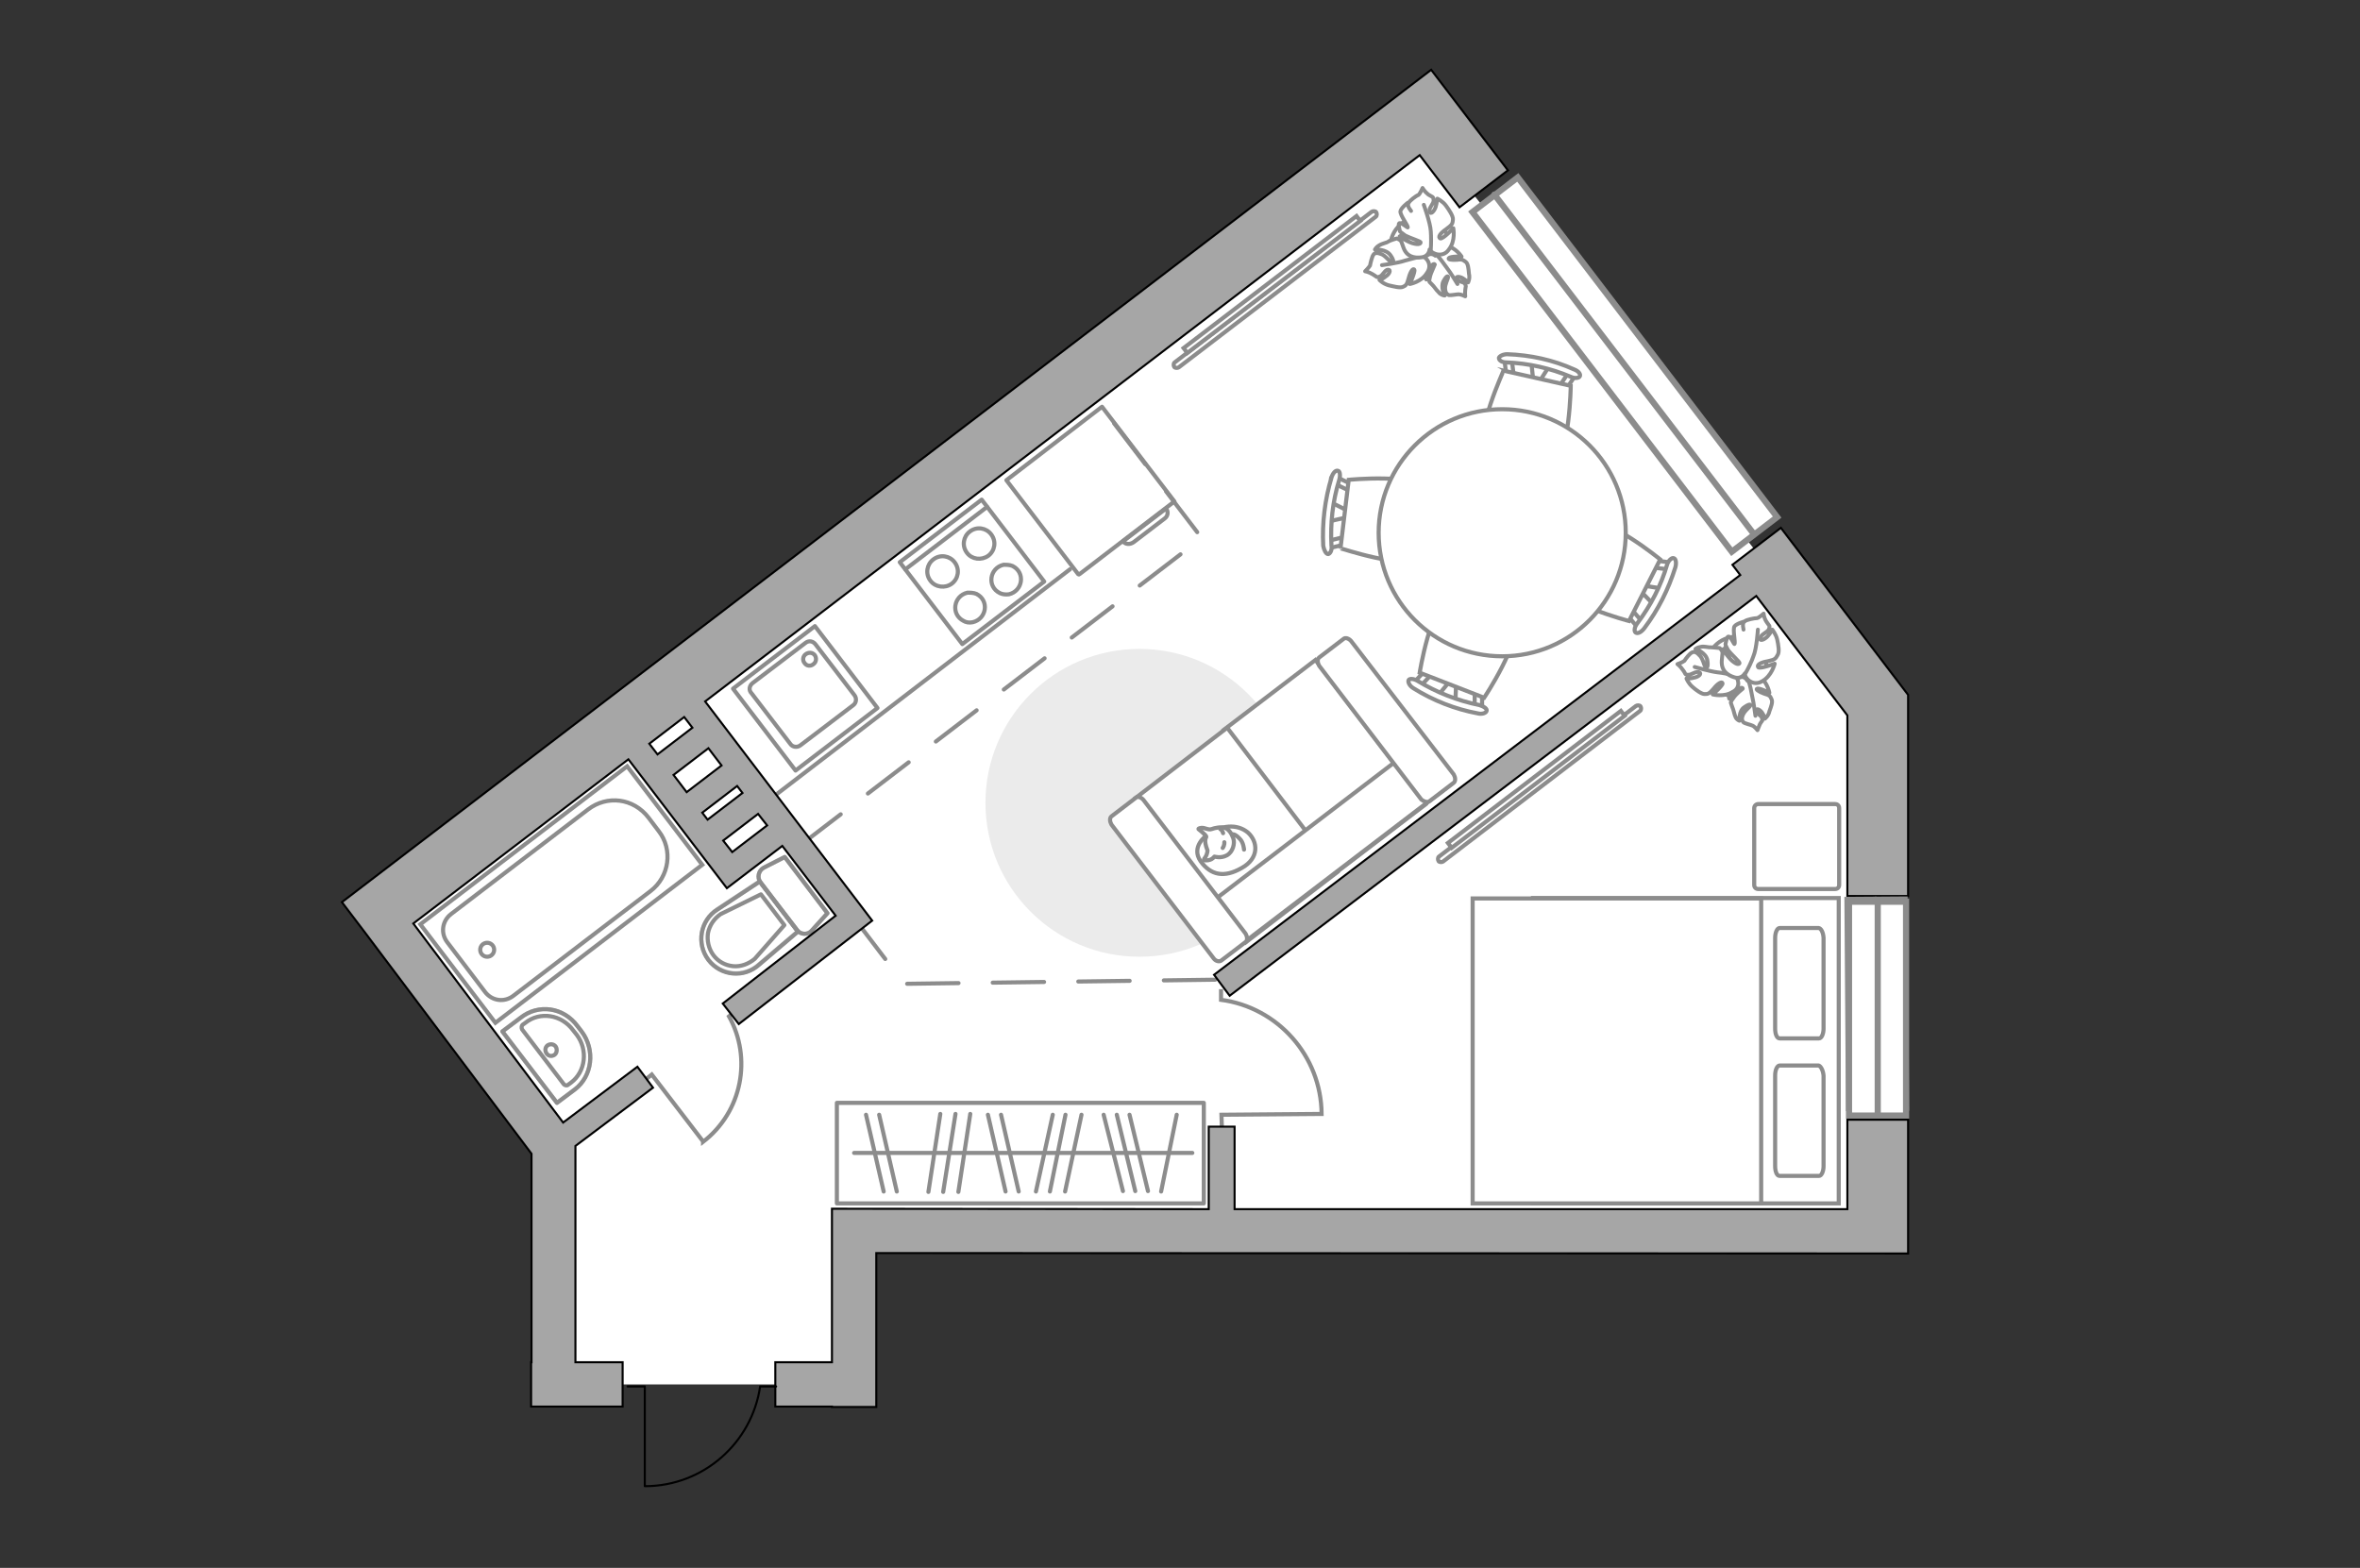 <?xml version="1.0" encoding="utf-8"?>
<!-- Generator: Adobe Illustrator 25.1.0, SVG Export Plug-In . SVG Version: 6.00 Build 0)  -->
<svg version="1.1" id="Слой_1" xmlns="http://www.w3.org/2000/svg" xmlns:xlink="http://www.w3.org/1999/xlink" x="0px" y="0px"
	 viewBox="0 0 575 382" style="enable-background:new 0 0 575 382;" xml:space="preserve">
<rect x="0" y="0" width="575" height="382" fill="#333333" stroke="none"/>
<style type="text/css">
	.st0{fill:#FFFFFF;}
	.st1{fill:none;stroke:#8C8C8C;stroke-miterlimit:10;}
	.st2{fill:none;stroke:#8C8C8C;stroke-linecap:round;stroke-linejoin:round;stroke-miterlimit:10;}
	.st3{fill:#FFFFFF;stroke:#8C8C8C;stroke-width:0.946;stroke-miterlimit:10;}
	.st4{fill:#FFFFFF;stroke:#8C8C8C;stroke-width:0.946;stroke-linecap:round;stroke-linejoin:round;stroke-miterlimit:10;}
	.st5{fill:none;stroke:#8C8C8C;stroke-width:0.946;stroke-linecap:round;stroke-linejoin:round;stroke-miterlimit:10;}
	.st6{fill:#EBEBEB;}
	.st7{fill:#FFFFFF;stroke:#8C8C8C;stroke-miterlimit:10;}
	.st8{fill:#FFFFFF;stroke:#8C8C8C;stroke-width:1;stroke-miterlimit:10;}
	.st9{fill:#FFFFFF;stroke:#8C8C8C;stroke-linecap:round;stroke-linejoin:round;stroke-miterlimit:10;}
	.st10{fill:none;stroke:#8C8C8C;stroke-width:1;stroke-linecap:round;stroke-linejoin:round;stroke-miterlimit:10;}
	
		.st11{opacity:0.5;fill:none;stroke:#8C8C8C;stroke-linecap:round;stroke-linejoin:round;stroke-miterlimit:10;enable-background:new    ;}
	.st12{opacity:0.5;}
	
		.st13{fill:none;stroke:#8C8C8C;stroke-linecap:round;stroke-linejoin:round;stroke-miterlimit:10;stroke-dasharray:12.509,8.339;}
	.st14{fill:#A6A6A6;stroke:#000000;stroke-width:0.5;stroke-miterlimit:10;}
	.st15{fill:none;stroke:#000000;stroke-width:0.5;stroke-linecap:round;stroke-linejoin:round;stroke-miterlimit:10;}
	.st16{fill:#FFFFFF;stroke:#8C8C8C;stroke-width:1.5;stroke-linecap:round;stroke-miterlimit:10;}
	.st17{fill:none;stroke:#8C8C8C;stroke-width:1.5;stroke-linecap:round;stroke-miterlimit:10;}
	.st18{fill:#FFFFFF;stroke:#8C8C8C;stroke-width:1.5;stroke-linecap:round;stroke-miterlimit:10;}
	.st19{fill:#FFFFFF;stroke:#8C8C8C;stroke-width:1.5;stroke-linecap:round;stroke-miterlimit:10;}
</style>
<polygon id="bg" class="st0" points="93,223.7 133.7,276.6 134.8,334.6 147.6,337.3 203,337.3 208.1,327.1 208.1,299.9 456.9,300 
	457.5,171.8 345.7,30.6 "/>
<g id="furniture_1_">
	<g>
		<g>
			<path class="st1" d="M156.8,263.4l2-1.6l12.5,16.3c0,0,0,0,0,0.1c9.5-7.3,12-20.4,6.3-30.6c0.2-0.2,1.7-1.3,1.7-1.3"/>
		</g>
	</g>
	<g>
		<g>
			<path class="st1" d="M297.7,274.7l-0.1-3.1l24.3-0.2c0,0,0,0,0.1,0c-0.1-14.2-10.8-26-24.5-27.8c0-0.3,0-2.6,0-2.6"/>
		</g>
	</g>
	<g>
		<rect x="203.9" y="268.7" class="st2" width="89.4" height="24.5"/>
		<line class="st2" x1="226.2" y1="290.4" x2="229.1" y2="271.4"/>
		<line class="st2" x1="229.8" y1="290.4" x2="232.8" y2="271.4"/>
		<line class="st2" x1="273.6" y1="290.2" x2="268.9" y2="271.6"/>
		<line class="st2" x1="276.6" y1="290.2" x2="272.1" y2="271.6"/>
		<line class="st2" x1="279.7" y1="290.2" x2="275.2" y2="271.6"/>
		<line class="st2" x1="233.5" y1="290.4" x2="236.4" y2="271.4"/>
		<line class="st2" x1="245" y1="290.3" x2="240.7" y2="271.6"/>
		<line class="st2" x1="248.2" y1="290.3" x2="243.9" y2="271.6"/>
		<line class="st2" x1="215.3" y1="290.3" x2="211" y2="271.6"/>
		<line class="st2" x1="218.5" y1="290.3" x2="214.2" y2="271.6"/>
		<line class="st2" x1="252.4" y1="290.3" x2="256.5" y2="271.6"/>
		<line class="st2" x1="259.5" y1="290.3" x2="263.5" y2="271.6"/>
		<line class="st2" x1="282.9" y1="290.3" x2="286.7" y2="271.6"/>
		<line class="st2" x1="255.8" y1="290.3" x2="259.6" y2="271.6"/>
		<line class="st2" x1="208.1" y1="280.9" x2="290.5" y2="280.9"/>
	</g>
	<g>
		<path id="Vector_60_2_" class="st3" d="M351.4,65.1c-2.7,3-7.3,3.2-10.3,0.5s-3.2-7.3-0.5-10.3s7.3-3.2,10.3-0.5
			C353.7,57.5,354.1,62.2,351.4,65.1z"/>
		<path class="st4" d="M349.7,62.3c0,0-1-0.9-2.1,0c-1.1,1-2,2-1.1,3.8c0.8,1.8,1,2,1,2s0.4-2,1.1-3.1c0.6-0.9,1-0.7,1-0.5
			c0,0.1-1,1.9-1.2,3c-0.3,1.1-0.1,1.2-0.1,1.2s1.1,1.1,1.2,1.3s0.8,1,1.3,1.5C351.4,72,352,72,352,72s-1.1-2.1-0.3-3.5
			c0.8-1.5,1.2-1.3,1.1-0.9c0,0.4-0.8,1.7-0.7,2.8c0.1,1.1,0.5,1.3,0.9,1.5c0.5,0.1,1.9-0.2,2.4-0.2c0.6,0,1.6,0.5,1.6,0.5
			s-0.1-0.6,0-1.6s0.3-0.8-0.1-1.5c-0.4-0.5-1.6-0.4-2-1.1s0.7-0.7,1.5-0.2s1.3,1,1.3,1s0.5-1,0.2-2.1c-0.1-1.2-0.2-2.5-0.8-2.9
			c-0.6-0.4-0.7-0.7-2.1-0.5c-1.4,0.1-2.3-0.1-2-0.4c0.4-0.5,3.1-0.4,3.1-0.4s-1.3-2-3.3-2.5C350.7,59.5,349.7,61.3,349.7,62.3z"/>
		<path class="st5" d="M355.1,69.2c0,0-1.6-2.7-2.7-4.1c-0.6-0.8-1.7-2.4-2.3-2.9c-0.7-0.8-1.7-1.5-2.7-1.9"/>
		<path class="st4" d="M346.5,62.5c0,0,1.3-0.7,1-2.3c-0.4-1.7-1.2-3-3.5-3c-2.4,0-2.6,0.1-2.6,0.1s2,1.5,2.7,2.7
			c0.9,1.1,0.1,1.4,0.1,1.3c-0.1,0-1.6-1.9-2.6-2.5c-1.1-0.7-1.3-0.7-1.3-0.7s-1.8,0.5-2.1,0.8c-0.2,0.2-1.4,0.4-2.2,0.9
			c-0.7,0.4-1,1-1,1s2.7-0.2,3.8,1.4c1.1,1.6,0.6,1.9,0.2,1.7c-0.4-0.1-1.5-1.7-2.5-2c-1-0.4-1.6-0.3-1.9,0.2
			c-0.3,0.4-0.7,2-0.8,2.6c-0.3,0.5-1.2,1.4-1.2,1.4s0.8,0.1,1.8,0.7c1.1,0.6,0.9,0.9,1.7,0.6c0.8-0.2,1.3-1.7,2.1-1.7
			s0.3,1.1-0.5,1.6c-0.8,0.7-1.6,0.9-1.6,0.9s0.8,0.9,2.2,1.3c1.3,0.3,2.8,0.7,3.5,0.4c0.7-0.3,1-0.5,1.4-2.1s1.1-2.6,1.4-2.1
			c0.3,0.4-1.1,3.5-1.1,3.5s2.8-0.5,4.1-2.6C349.2,64.5,347.4,62.5,346.5,62.5z"/>
		<path class="st5" d="M336.7,64.6c0,0,3.9-0.5,5.6-1.1c1.1-0.3,3.2-0.9,4.2-1c1.3-0.3,2.4-1.1,3.5-2"/>
		<g>
			<path class="st4" d="M343.8,51.4c-0.8-1-0.9-1.6-0.5-2.1c0.2-0.4,1.7-1.6,2.3-1.8c0.4-0.3,1-1.7,1-1.7s0.4,0.8,1.4,1.6
				c1.1,0.7,1.2,0.4,1.3,1.4c0,0.9-1.2,1.8-1,2.7c0.2,1,1.2-0.1,1.5-1.1c0.3-1.1,0.4-2,0.4-2s1.3,0.6,2.1,1.7s1.8,2.6,1.7,3.4
				c-0.1,1-0.1,1.2-1.6,2.3c-1.6,1.1-2.1,2-1.5,2.3c0.7,0.2,3.2-2.5,3.2-2.5s0.6,3.1-1.1,5.2c-1.4,2.1-4.1,1.1-4.7,0
				c0,0-0.1,1.7-2,1.9c-1.7,0.2-3.6-0.1-4.4-2.5c-0.9-2.4-0.9-2.6-0.9-2.6s2.3,1.6,3.7,1.8c1.4,0.3,1.5-0.3,1.4-0.4
				c0-0.2-2.5-1-3.7-1.6c-1.1-0.8-1.3-1-1.3-1s-0.5-1.8-0.2-2c0.5-0.3,2.1,1.2,2.1,1c0.1-0.4-1.9-3-1.8-3.9c0.1-0.8,1.8-2.1,1.8-2.1
				"/>
			<path class="st5" d="M346.9,49.9c0,0,1.6,4.4,1.7,6.4c0.1,1.3,0.1,3.1,0,4.5"/>
		</g>
	</g>
	<g>
		<path id="Vector_60_1_" class="st3" d="M426,169.1c-3.7,1.6-8-0.1-9.6-3.8s0.1-8,3.8-9.6c3.7-1.6,8,0.1,9.6,3.8
			C431.3,163.1,429.7,167.6,426,169.1z"/>
		<path class="st4" d="M425.7,165.8c0,0-0.6-1.2-1.9-0.8c-1.4,0.5-2.6,1-2.6,3s0.1,2.2,0.1,2.2s1.2-1.7,2.2-2.3
			c0.9-0.6,1.2-0.2,1.1-0.1c-0.1,0.1-1.7,1.3-2.3,2.3c-0.7,0.9-0.6,1.1-0.6,1.1s0.5,1.5,0.6,1.7s0.3,1.3,0.6,1.9
			c0.3,0.6,0.9,0.8,0.9,0.8s-0.2-2.4,1.2-3.3c1.4-1,1.7-0.6,1.4-0.3c-0.1,0.3-1.4,1.2-1.8,2.3s0,1.4,0.2,1.7
			c0.4,0.3,1.8,0.6,2.2,0.8c0.5,0.2,1.2,1.1,1.2,1.1s0.2-0.6,0.6-1.5c0.5-0.9,0.7-0.6,0.5-1.4c-0.1-0.7-1.3-1-1.4-1.8
			s0.9-0.3,1.4,0.4s0.7,1.5,0.7,1.5s0.9-0.7,1.1-1.8c0.4-1.1,0.9-2.3,0.5-3c-0.3-0.6-0.3-0.9-1.8-1.3c-1.4-0.5-2.1-1.1-1.7-1.2
			c0.5-0.3,3,1,3,1s-0.4-2.3-2-3.6C427.7,163.7,426,164.9,425.7,165.8z"/>
		<path class="st5" d="M427.7,174.4c0,0-0.4-3.1-0.8-4.8c-0.2-1-0.5-2.9-0.9-3.6c-0.3-1-0.9-2.1-1.7-2.9"/>
		<path class="st4" d="M422.7,164.7c0,0,1.4-0.1,1.9-1.7c0.4-1.7,0.2-3.3-1.9-4.2c-2.1-1-2.4-1-2.4-1s1.2,2.2,1.3,3.5
			c0.3,1.4-0.5,1.4-0.4,1.2c-0.1-0.1-0.7-2.4-1.3-3.4c-0.7-1.1-0.9-1.2-0.9-1.2s-1.8-0.2-2.3-0.2c-0.3,0.1-1.5-0.3-2.3-0.1
			c-0.8,0.1-1.3,0.5-1.3,0.5s2.6,0.9,2.9,2.8s-0.3,2-0.5,1.6c-0.3-0.3-0.6-2.2-1.5-2.9c-0.7-0.8-1.3-0.9-1.8-0.6
			c-0.5,0.2-1.5,1.5-1.8,2c-0.5,0.4-1.7,0.8-1.7,0.8s0.7,0.5,1.3,1.4c0.8,1,0.4,1.2,1.3,1.2c0.8,0.1,1.9-1,2.7-0.6
			c0.7,0.3-0.1,1.1-1.2,1.3c-1,0.3-1.9,0.2-1.9,0.2s0.4,1.1,1.4,2s2.3,1.8,3,1.8c0.8,0,1.1,0,2.2-1.3c1-1.3,2.1-1.9,2.2-1.3
			c0.1,0.5-2.4,2.7-2.4,2.7s2.8,0.7,4.8-0.6C424.3,167.6,423.5,165.1,422.7,164.7z"/>
		<path class="st5" d="M412.9,162.5c0,0,3.8,1.1,5.5,1.3c1.1,0.1,3.3,0.5,4.2,0.8c1.3,0.2,2.6,0,4-0.4"/>
		<g>
			<path class="st4" d="M424.8,153.4c-0.3-1.3-0.1-1.8,0.4-2.1c0.4-0.3,2.2-0.7,2.9-0.7c0.5-0.1,1.6-1.1,1.6-1.1s0,0.9,0.7,2
				s0.9,0.8,0.6,1.8c-0.4,0.8-1.9,1.2-2.1,2.1c-0.3,1,1.1,0.4,1.8-0.4s1.1-1.6,1.1-1.6s0.9,1.1,1.2,2.4c0.3,1.4,0.6,3.1,0.1,3.8
				c-0.5,0.9-0.6,1.1-2.4,1.5c-1.9,0.3-2.8,1-2.3,1.5c0.6,0.4,4-0.9,4-0.9s-0.7,3-3.1,4.3c-2.2,1.3-4.2-0.7-4.2-1.9
				c0,0-0.8,1.5-2.6,0.9c-1.6-0.5-3.2-1.6-3-4.1s0.3-2.7,0.3-2.7s1.5,2.4,2.6,3.1c1.2,0.9,1.5,0.3,1.4,0.2c0.1-0.2-1.9-2-2.7-3
				c-0.7-1.2-0.7-1.5-0.7-1.5s0.3-1.9,0.7-1.9c0.6-0.1,1.4,2,1.5,1.8c0.3-0.3-0.5-3.6,0-4.3s2.5-1.2,2.5-1.2"/>
			<path class="st5" d="M428.3,153.4c0,0-0.3,4.7-1.1,6.5c-0.4,1.2-1.2,2.9-1.9,4.1"/>
		</g>
	</g>
	<g>
		<path id="Vector_51_2_" class="st6" d="M277.6,233.1c-20.7,0-37.5-16.8-37.5-37.5s16.8-37.5,37.5-37.5s37.5,16.8,37.5,37.5
			C315.1,216.4,298.3,233.1,277.6,233.1z"/>
	</g>
	<g>
		<path class="st7" d="M398.6,172c0.3-0.2,0.9-0.2,1.1,0.1s0.2,0.9-0.1,1.1l-48,36.7c-0.3,0.2-0.9,0.2-1.1-0.1s-0.2-0.9,0.1-1.1
			L398.6,172z"/>
		<rect x="347.7" y="189" transform="matrix(0.795 -0.607 0.607 0.795 -38.362 266.179)" class="st8" width="53" height="1.5"/>
	</g>
	<g>
		<path class="st7" d="M334.2,51.6c0.3-0.2,0.9-0.2,1.1,0.1s0.2,0.9-0.1,1.1l-48,36.7c-0.3,0.2-0.9,0.2-1.1-0.1s-0.2-0.9,0.1-1.1
			L334.2,51.6z"/>
		
			<rect x="283.3" y="68.5" transform="matrix(0.795 -0.607 0.607 0.795 21.569 202.311)" class="st8" width="53" height="1.5"/>
	</g>
	<g>
		<path id="Vector_8_3_" class="st2" d="M286,122l-17.5-22.9L245.2,117l17.5,22.9c0.1,0.1,0.2,0.1,0.3,0l23.1-17.7
			C286.2,122.2,286.1,122.1,286,122z"/>
		<path id="Vector_9_2_" class="st2" d="M276.2,132.1l7.6-5.8c0.8-0.6,0.9-1.7,0.3-2.4l-10.5,8C274.3,132.7,275.3,132.7,276.2,132.1
			z"/>
	</g>
	<g>
		<g id="Group_2_7_">
			<g id="Group_3_7_">
				<path id="Vector_10_7_" class="st7" d="M350.5,169.3l3.1-3.8l1.2,0.4l-0.2,5L350.5,169.3z"/>
			</g>
			<g id="Group_4_7_">
				<path id="Vector_11_7_" class="st7" d="M348.2,163.5c0.5,0.3,0.6,0.7,0.4,1l-2.8,3c-0.2,0.3-0.7,0.3-1.1,0
					c-0.5-0.3-0.6-0.7-0.4-1l2.8-3c0.2-0.3,0.5-0.3,1-0.1C348,163.5,348.1,163.6,348.2,163.5z"/>
			</g>
			<g id="Group_5_7_">
				<path id="Vector_12_7_" class="st7" d="M361.1,169.1v4.1c0,0.4-0.4,0.7-0.9,0.5s-0.9-0.5-0.9-0.8v-4.1c0-0.4,0.4-0.7,0.9-0.5
					c0.1,0,0.1,0,0.3,0C360.8,168.5,361.1,168.9,361.1,169.1z"/>
			</g>
			<path id="Vector_13_7_" class="st7" d="M361.6,170l-15.7-6.1c0,0,2.6-16.3,7.2-18.3c3.9-1.7,13.9,2.2,15.7,6.1
				C370.8,156.2,361.6,170,361.6,170z"/>
			<path id="Vector_14_7_" class="st7" d="M362.2,173.2c-0.1,0.5-1.1,0.9-2.2,0.6c-5.4-1-10.8-3.1-15.6-6.1c-1-0.6-1.4-1.5-1.2-2
				c0.2-0.4,1.2-0.4,2.2,0.2c4.6,2.8,9.7,4.8,15.1,5.9C361.5,172.1,362.4,172.7,362.2,173.2z"/>
		</g>
		<g id="Group_2_19_">
			<g id="Group_3_19_">
				<path id="Vector_10_19_" class="st7" d="M377.4,89.3l-2.6,4.1l-1.2-0.3l-0.5-4.9L377.4,89.3z"/>
			</g>
			<g id="Group_4_19_">
				<path id="Vector_11_19_" class="st7" d="M380.6,94.6c-0.4-0.2-0.7-0.6-0.4-0.9l2.2-3.3c0.2-0.3,0.7-0.4,1.2-0.1
					c0.4,0.2,0.7,0.6,0.4,0.9l-2.2,3.3c-0.2,0.3-0.6,0.4-1,0.4C380.7,94.8,380.6,94.8,380.6,94.6z"/>
			</g>
			<g id="Group_5_19_">
				<path id="Vector_12_19_" class="st7" d="M367,91.3l-0.5-4c-0.2-0.4,0.3-0.6,0.8-0.6s1,0.3,1,0.7l0.5,4c0.2,0.4-0.3,0.6-0.8,0.6
					c-0.1,0-0.1,0-0.3,0C367.3,91.8,367,91.4,367,91.3z"/>
			</g>
			<path id="Vector_13_19_" class="st7" d="M366.3,90.3l16.4,3.7c0,0-0.2,16.6-4.3,19.3c-3.6,2.2-14.2-0.2-16.4-3.7
				C359.3,105.3,366.4,90.4,366.3,90.3z"/>
			<path id="Vector_14_19_" class="st7" d="M365.2,87.2c0.1-0.4,1-0.9,2-0.9c5.7,0.2,11.2,1.4,16.3,3.7c1.1,0.4,1.7,1.2,1.4,1.7
				c-0.2,0.4-1.2,0.6-2.2,0.1c-5-2.1-10.3-3.3-15.7-3.5C366.1,88.3,365.2,87.9,365.2,87.2z"/>
		</g>
		<g id="Group_2_17_">
			<g id="Group_3_17_">
				<path id="Vector_10_17_" class="st7" d="M402.9,147.3l-3.5-3.6l0.6-1.1l4.9,0.8L402.9,147.3z"/>
			</g>
			<g id="Group_4_17_">
				<path id="Vector_11_17_" class="st7" d="M396.8,149.1c0.4-0.5,0.7-0.5,1-0.3l2.7,3.1c0.3,0.2,0.2,0.7-0.1,1.1
					c-0.4,0.5-0.7,0.5-1,0.3l-2.7-3.1c-0.3-0.2-0.3-0.7-0.1-1.1C396.8,149.1,396.8,149.1,396.8,149.1z"/>
			</g>
			<g id="Group_5_17_">
				<path id="Vector_12_17_" class="st7" d="M403.5,136.6l4.1,0.5c0.4,0,0.6,0.4,0.4,0.9c-0.1,0.5-0.5,0.9-0.9,0.8l-4.1-0.5
					c-0.4,0-0.6-0.4-0.4-0.9c0.1-0.1,0.1-0.1,0.1-0.2C402.9,137,403.3,136.8,403.5,136.6z"/>
			</g>
			<path id="Vector_13_17_" class="st7" d="M404.5,136.3l-7.6,15c0,0-16.1-4.2-17.5-8.9c-1.3-4,3.6-13.7,7.6-15
				C391.7,125.8,404.5,136.3,404.5,136.3z"/>
			<path id="Vector_14_17_" class="st7" d="M407.8,136c0.5,0.1,0.7,1.1,0.4,2.2c-1.7,5.4-4.2,10.4-7.6,14.9c-0.7,0.9-1.6,1.4-2.1,1
				c-0.4-0.3-0.3-1.3,0.4-2.2c3.3-4.4,5.8-9.2,7.3-14.4C406.5,136.6,407.3,135.8,407.8,136z"/>
		</g>
		<g id="Group_2_18_">
			<g id="Group_3_18_">
				<path id="Vector_10_18_" class="st7" d="M324.5,122.5l4.4,2.2l-0.1,1.2l-4.9,1.1L324.5,122.5z"/>
			</g>
			<g id="Group_4_18_">
				<path id="Vector_11_18_" class="st7" d="M329.3,118.9c-0.2,0.4-0.5,0.8-0.9,0.5l-3.7-1.8c-0.4,0-0.4-0.6-0.4-1.1
					c0.2-0.4,0.5-0.8,0.9-0.5l3.7,1.8c0.3,0,0.5,0.5,0.4,0.9C329.5,118.8,329.4,118.9,329.3,118.9z"/>
			</g>
			<g id="Group_5_18_">
				<path id="Vector_12_18_" class="st7" d="M327.4,132.7l-4.1,1c-0.4,0.2-0.8-0.2-0.8-0.7c-0.1-0.4,0.1-1,0.6-1.1l4.1-1
					c0.4-0.2,0.8,0.2,0.8,0.7c0,0.1,0,0.1,0,0.3C327.7,132.3,327.5,132.7,327.4,132.7z"/>
			</g>
			<path id="Vector_13_18_" class="st7" d="M326.6,133.6l2-16.7c0,0,16.5-1.6,19.5,2.3c2.6,3.3,1.2,14.1-2,16.7
				C342.3,138.9,326.6,133.5,326.6,133.6z"/>
			<path id="Vector_14_18_" class="st7" d="M323.6,135c-0.5,0-1-0.9-1.2-2c-0.3-5.5,0.4-11.3,2-16.6c0.3-1.1,1-1.9,1.6-1.7
				c0.5,0.1,0.6,1.2,0.3,2.2c-1.6,5.2-2.2,10.6-1.9,16C324.6,134,324.1,134.9,323.6,135z"/>
		</g>
		<g>
			<circle class="st7" cx="366" cy="129.8" r="30.1"/>
		</g>
	</g>
	<g>
		<path id="Vector_55_5_" class="st7" d="M320.5,160.8l-22.3,17l26.8,35.2l22.3-17L320.5,160.8z"/>
		<path id="Vector_56_6_" class="st7" d="M299,177.3l-22.3,17.1l26.8,35.2l22.3-17.1L299,177.3z"/>
		<path id="Vector_57_5_" class="st7" d="M292.8,221.6l7.7,10l52.9-40.4l-9.8-8.4L292.8,221.6z"/>
		<path id="Vector_58_5_" class="st7" d="M348.3,195.2l5.9-4.5c0.5-0.4,0.4-1.3,0-2l-25-32.5c-0.5-0.6-1.4-1-1.9-0.5l-5.9,4.5
			c-0.5,0.4-0.4,1.3,0,2l24.9,32.6C346.9,195.3,347.8,195.6,348.3,195.2z"/>
		<path id="Vector_59_5_" class="st7" d="M297.6,234l5.9-4.5c0.5-0.4,0.4-1.3,0-2l-24.9-32.6c-0.5-0.6-1.4-1-1.9-0.5l-5.9,4.5
			c-0.5,0.4-0.4,1.3,0,2l24.9,32.6C296.2,234.2,297.1,234.4,297.6,234z"/>
		<g>
			<path class="st9" d="M304,202.8c2.5,2.2,2.9,6.3-1.5,8.7c-4.2,2.4-7.5,1.8-10-1.7c-2.4-3.5,1.4-6.2,1.4-6.2
				C297.6,200.9,301.4,200.7,304,202.8z"/>
			<path class="st9" d="M293.9,203.8c-0.1-0.4-1.9-1.8-1.9-1.8s-0.1-0.2,0.7-0.3c0.8-0.1,1.7,0.6,2.5,0.3c0.8-0.3,2.3-0.6,3.2-0.3
				c1.1,0.3,1.8,1.7,2.1,2.6c0.4,1.2-0.1,3.3-1.6,4.1c-1.5,0.8-3,0.3-3,0.3s0,0-0.4,0.4c-0.8,0.7-2.1,0.5-2.1,0.5s-0.3-0.1,0.3-0.8
				c0.5-0.8,0.5-1.6,0.5-1.6C293.1,204.4,294,204.1,293.9,203.8z"/>
			<path class="st9" d="M297.9,206.6c0.5-0.7,0.4-1.4,0.4-1.4"/>
			<path class="st9" d="M297.3,202c0.5,0.2,0.7,1,0.7,1"/>
			<path class="st2" d="M303.1,207c0,0-0.1-1.8-1.1-2.7c-1.2-1.3-1.8-1-1.8-1"/>
		</g>
	</g>
	<g>
		<g>
			<path id="Vector_98_4_" class="st7" d="M448,293.2v-74.4h-74.5v74.4H448z"/>
			<path id="Vector_99_4_" class="st7" d="M358.8,218.9h60.7h9.6v8.8v65.5h-70.3V218.9L358.8,218.9z"/>
			<path id="Vector_100_4_" class="st2" d="M443.1,259.6h-9.5c-0.6,0-1.1,1.1-1.1,2.4v22.1c0,1.3,0.4,2.4,1.1,2.4h9.6
				c0.6,0,1.1-1.1,1.1-2.4v-22C444.2,260.9,443.7,259.8,443.1,259.6z"/>
			<path id="Vector_101_4_" class="st2" d="M443.1,226.1h-9.5c-0.6,0-1.1,1.1-1.1,2.4v22.1c0,1.3,0.4,2.4,1.1,2.4h9.6
				c0.6,0,1.1-1.1,1.1-2.4v-22.1C444.2,227.1,443.7,226.2,443.1,226.1z"/>
		</g>
		<path id="Vector_5_3_" class="st9" d="M427.4,196.9v18.7c0,0.6,0.4,1,1,1h18.7c0.6,0,1-0.4,1-1v-18.7c0-0.6-0.4-1-1-1h-18.7
			C427.8,195.9,427.4,196.4,427.4,196.9z"/>
	</g>
	<line class="st2" x1="260.7" y1="138.7" x2="189.1" y2="193.6"/>
</g>
<g id="plan">
	<g>
		<g>
			
				<rect x="183.6" y="157.5" transform="matrix(0.795 -0.607 0.607 0.795 -62.967 154.016)" class="st10" width="25.1" height="25.1"/>
		</g>
		<path class="st2" d="M183.1,168.9l9.5,12.4c0.5,0.7,1.6,0.9,2.4,0.3l12.9-9.8c0.7-0.5,0.9-1.6,0.3-2.4l-9.5-12.4
			c-0.6-0.8-1.6-1-2.4-0.4l-12.9,9.8C182.5,167.1,182.4,168.2,183.1,168.9z"/>
		<path class="st2" d="M196,161.5c-0.5-0.6-0.4-1.6,0.3-2.1s1.6-0.5,2.2,0.2c0.5,0.7,0.4,1.7-0.3,2.2
			C197.5,162.4,196.5,162.3,196,161.5z"/>
	</g>
	<g>
		<g>
			
				<rect x="224.2" y="126.7" transform="matrix(0.795 -0.607 0.607 0.795 -35.922 172.336)" class="st10" width="25.1" height="25.1"/>
		</g>
		<line class="st2" x1="240.5" y1="123.5" x2="220.6" y2="138.7"/>
		<path class="st2" d="M226.7,141.5c-1.3-1.7-0.9-4,0.7-5.2c1.7-1.3,4-0.9,5.2,0.7c1.3,1.7,0.9,4-0.7,5.2S227.9,143.1,226.7,141.5z"
			/>
		<path class="st2" d="M234.8,151.3c-3.2-1.6-2.5-6.1,0.9-6.9c0.7,0,1.5,0,2.2,0.3c3.2,1.6,2.5,6.1-0.9,6.9
			C236.1,151.8,235.3,151.6,234.8,151.3z"/>
		<path class="st2" d="M235.6,134.7c-1.3-1.7-0.9-4,0.7-5.2c1.7-1.3,4-0.9,5.2,0.7c1.3,1.7,0.9,4-0.7,5.2
			C239.1,136.6,236.8,136.3,235.6,134.7z"/>
		<path class="st2" d="M243.6,144.5c-3.2-1.6-2.5-6.1,0.9-6.9c0.7,0,1.5,0,2.2,0.3c3.2,1.6,2.5,6.1-0.9,6.9
			C245,144.9,244.2,144.8,243.6,144.5z"/>
	</g>
	<g>
		<path class="st11" d="M126.8,248l-4.4,3.3l13.3,17.4l4.4-3.3c4.2-3.2,5-9.6,1.6-14.1l-1-1.3C137.3,245.4,131.2,244.5,126.8,248z"
			/>
		<g>
			<path class="st2" d="M128,249.2l-0.7,0.5c-0.2,0.2-0.3,0.7-0.1,1.1l10.2,13.4c0.2,0.2,0.7,0.4,1,0.1l0.7-0.5
				c3.6-2.7,4.2-8,1.4-11.7l-0.8-1C136.8,247.1,131.5,246.4,128,249.2z"/>
			<path class="st2" d="M133.2,256.7c0.5,0.7,1.3,0.7,1.9,0.3s0.7-1.4,0.3-2c-0.5-0.7-1.4-0.7-2-0.3
				C132.8,255.2,132.7,256,133.2,256.7z"/>
			<path class="st2" d="M126.8,248l-4.4,3.3l13.3,17.4l4.4-3.3c4.2-3.2,5-9.6,1.6-14.1l-1-1.3C137.3,245.4,131.2,244.5,126.8,248z"
				/>
		</g>
	</g>
	<g>
		<g class="st12">
			<path class="st2" d="M186.1,211.4l5.1-2.6l10.4,13.7l-3.8,4.2c-0.9,1.1-2.7,1.1-3.6-0.1l-8.9-11.6
				C184.4,213.8,184.8,212.1,186.1,211.4z"/>
			<path class="st2" d="M185,234.9c-3.7,3.4-9.4,2.8-12.4-1.1c-3-3.9-2-9.5,2.2-12.3l10.3-6.8l9.3,12.2L185,234.9z"/>
		</g>
		<g>
			<path class="st2" d="M186.1,211.4l5.1-2.6l10.4,13.7l-3.8,4.2c-0.9,1.1-2.7,1.1-3.6-0.1l-8.9-11.6
				C184.4,213.8,184.8,212.1,186.1,211.4z"/>
			<path class="st2" d="M174.8,221.6l10.3-6.8l9.3,12.2l-9.4,8c-3.7,3.4-9.4,2.8-12.4-1.1l0,0C169.6,229.9,170.6,224.2,174.8,221.6z
				"/>
			<path class="st2" d="M185.4,217.9l-9.8,4.8c-1.6,1.1-2.7,2.7-3.1,4.6c-0.3,1.9,0.2,3.9,1.3,5.4c1.2,1.6,2.9,2.5,4.8,2.7
				c1.9,0.2,3.9-0.6,5.3-1.8l7.2-8.2L185.4,217.9z"/>
		</g>
	</g>
	<g>
		<g>
			<path id="Vector_135_3_" class="st7" d="M152.8,186.7l-50.4,38.5l18.3,24l50.4-38.5L152.8,186.7L152.8,186.7z"/>
			<path id="Vector_136_3_" class="st7" d="M160.5,202.5l-2.5-3.3c-3.7-4.8-10.1-5.5-14.7-2l-33.4,25.5c-2.2,1.7-2.6,4.7-0.9,6.9
				l9.2,12.1c1.7,2.2,4.7,2.6,6.9,0.9l33.4-25.5C163.1,213.6,164,207,160.5,202.5z"/>
		</g>
		<circle class="st7" cx="118.7" cy="231.4" r="1.7"/>
	</g>
	<g>
		<polyline class="st13" points="208.1,223.7 220.3,239.7 303.2,238.6 		"/>
		<polyline class="st13" points="194.9,206 292.8,131.1 269.5,100.6 263.8,93.2 		"/>
	</g>
	<g>
		<polygon class="st14" points="464.9,272.8 450.1,272.8 450.1,294.6 300.8,294.6 300.8,274.5 294.5,274.5 294.5,294.6 202.7,294.5 
			202.7,331.9 188.9,331.9 188.9,342.7 202.7,342.7 202.7,342.8 213.5,342.8 213.5,305.3 464.9,305.4 464.9,294.6 464.9,294.6 		"/>
		<polygon class="st14" points="433.9,128.6 422.1,137.6 424,140.1 295.8,237.5 299.6,242.6 427.9,145.2 450.1,174.3 450.1,218.3 
			464.9,218.3 464.9,169.3 		"/>
		<path class="st14" d="M171.8,170.9L328.6,51l0,0l17.3-13.2l9.7,12.7l11.8-9L348.7,17l-33,25.2l0,0L83.3,219.8l5.4,7.1l0,0
			l40.8,54.2v50.8h-0.1v10.8h22.3v-10.8h-11.5v-52.7l18.9-14.2l-3.8-5.1l-18.1,13.6L100.7,225l52.4-40l24,31.4l13.5-10.3l13,17
			l-27.5,21.4l3.9,5l32.5-25.2L171.8,170.9z M175.8,186.5l-8.5,6.5l-3.2-4.2l8.5-6.5L175.8,186.5z M179.6,191.5l1.3,1.7l-8.5,6.5
			l-1.3-1.7L179.6,191.5z M166.7,174.7l2,2.6l-8.5,6.5l-2-2.6L166.7,174.7z M178.4,207.6l-2.2-2.8l8.5-6.5l2.2,2.8L178.4,207.6z"/>
	</g>
	<path class="st15" d="M189.1,337.8h-3.9c-2,13.7-13.8,24.3-28.1,24.3v-24.3h-4.2"/>
</g>
<g id="windows">
	<g>
		<g>
			
				<rect x="450.3" y="219.2" transform="matrix(1 -7.264838e-03 7.264838e-03 1 -1.764 3.328)" class="st16" width="13.9" height="50.7"/>
			<line class="st17" x1="457.4" y1="269.9" x2="457" y2="219.2"/>
		</g>
		<g>
			
				<rect x="388.8" y="36.7" transform="matrix(0.795 -0.607 0.607 0.795 27.381 258.489)" class="st18" width="13.9" height="104.1"/>
			<line class="st17" x1="427.3" y1="130.1" x2="364.1" y2="47.4"/>
		</g>
	</g>
	<g>
		<rect x="450.5" y="219.7" class="st19" width="13.9" height="52.1"/>
		<line class="st17" x1="457.5" y1="271.8" x2="457.5" y2="219.7"/>
	</g>
</g>
<g id="points">
	<path id="bedroom_x5F_1" class="st2" d="M319.6,94.9"/>
	<path id="bedroom_x5F_2" class="st2" d="M388.1,247.5"/>
	<path id="kitchen_1_" class="st2" d="M224.9,173.9"/>
	<path id="hallway_1_" class="st2" d="M168.8,300.9"/>
	<path id="wc_x5F_bathroom_1_" class="st2" d="M153,241"/>
</g>
</svg>
